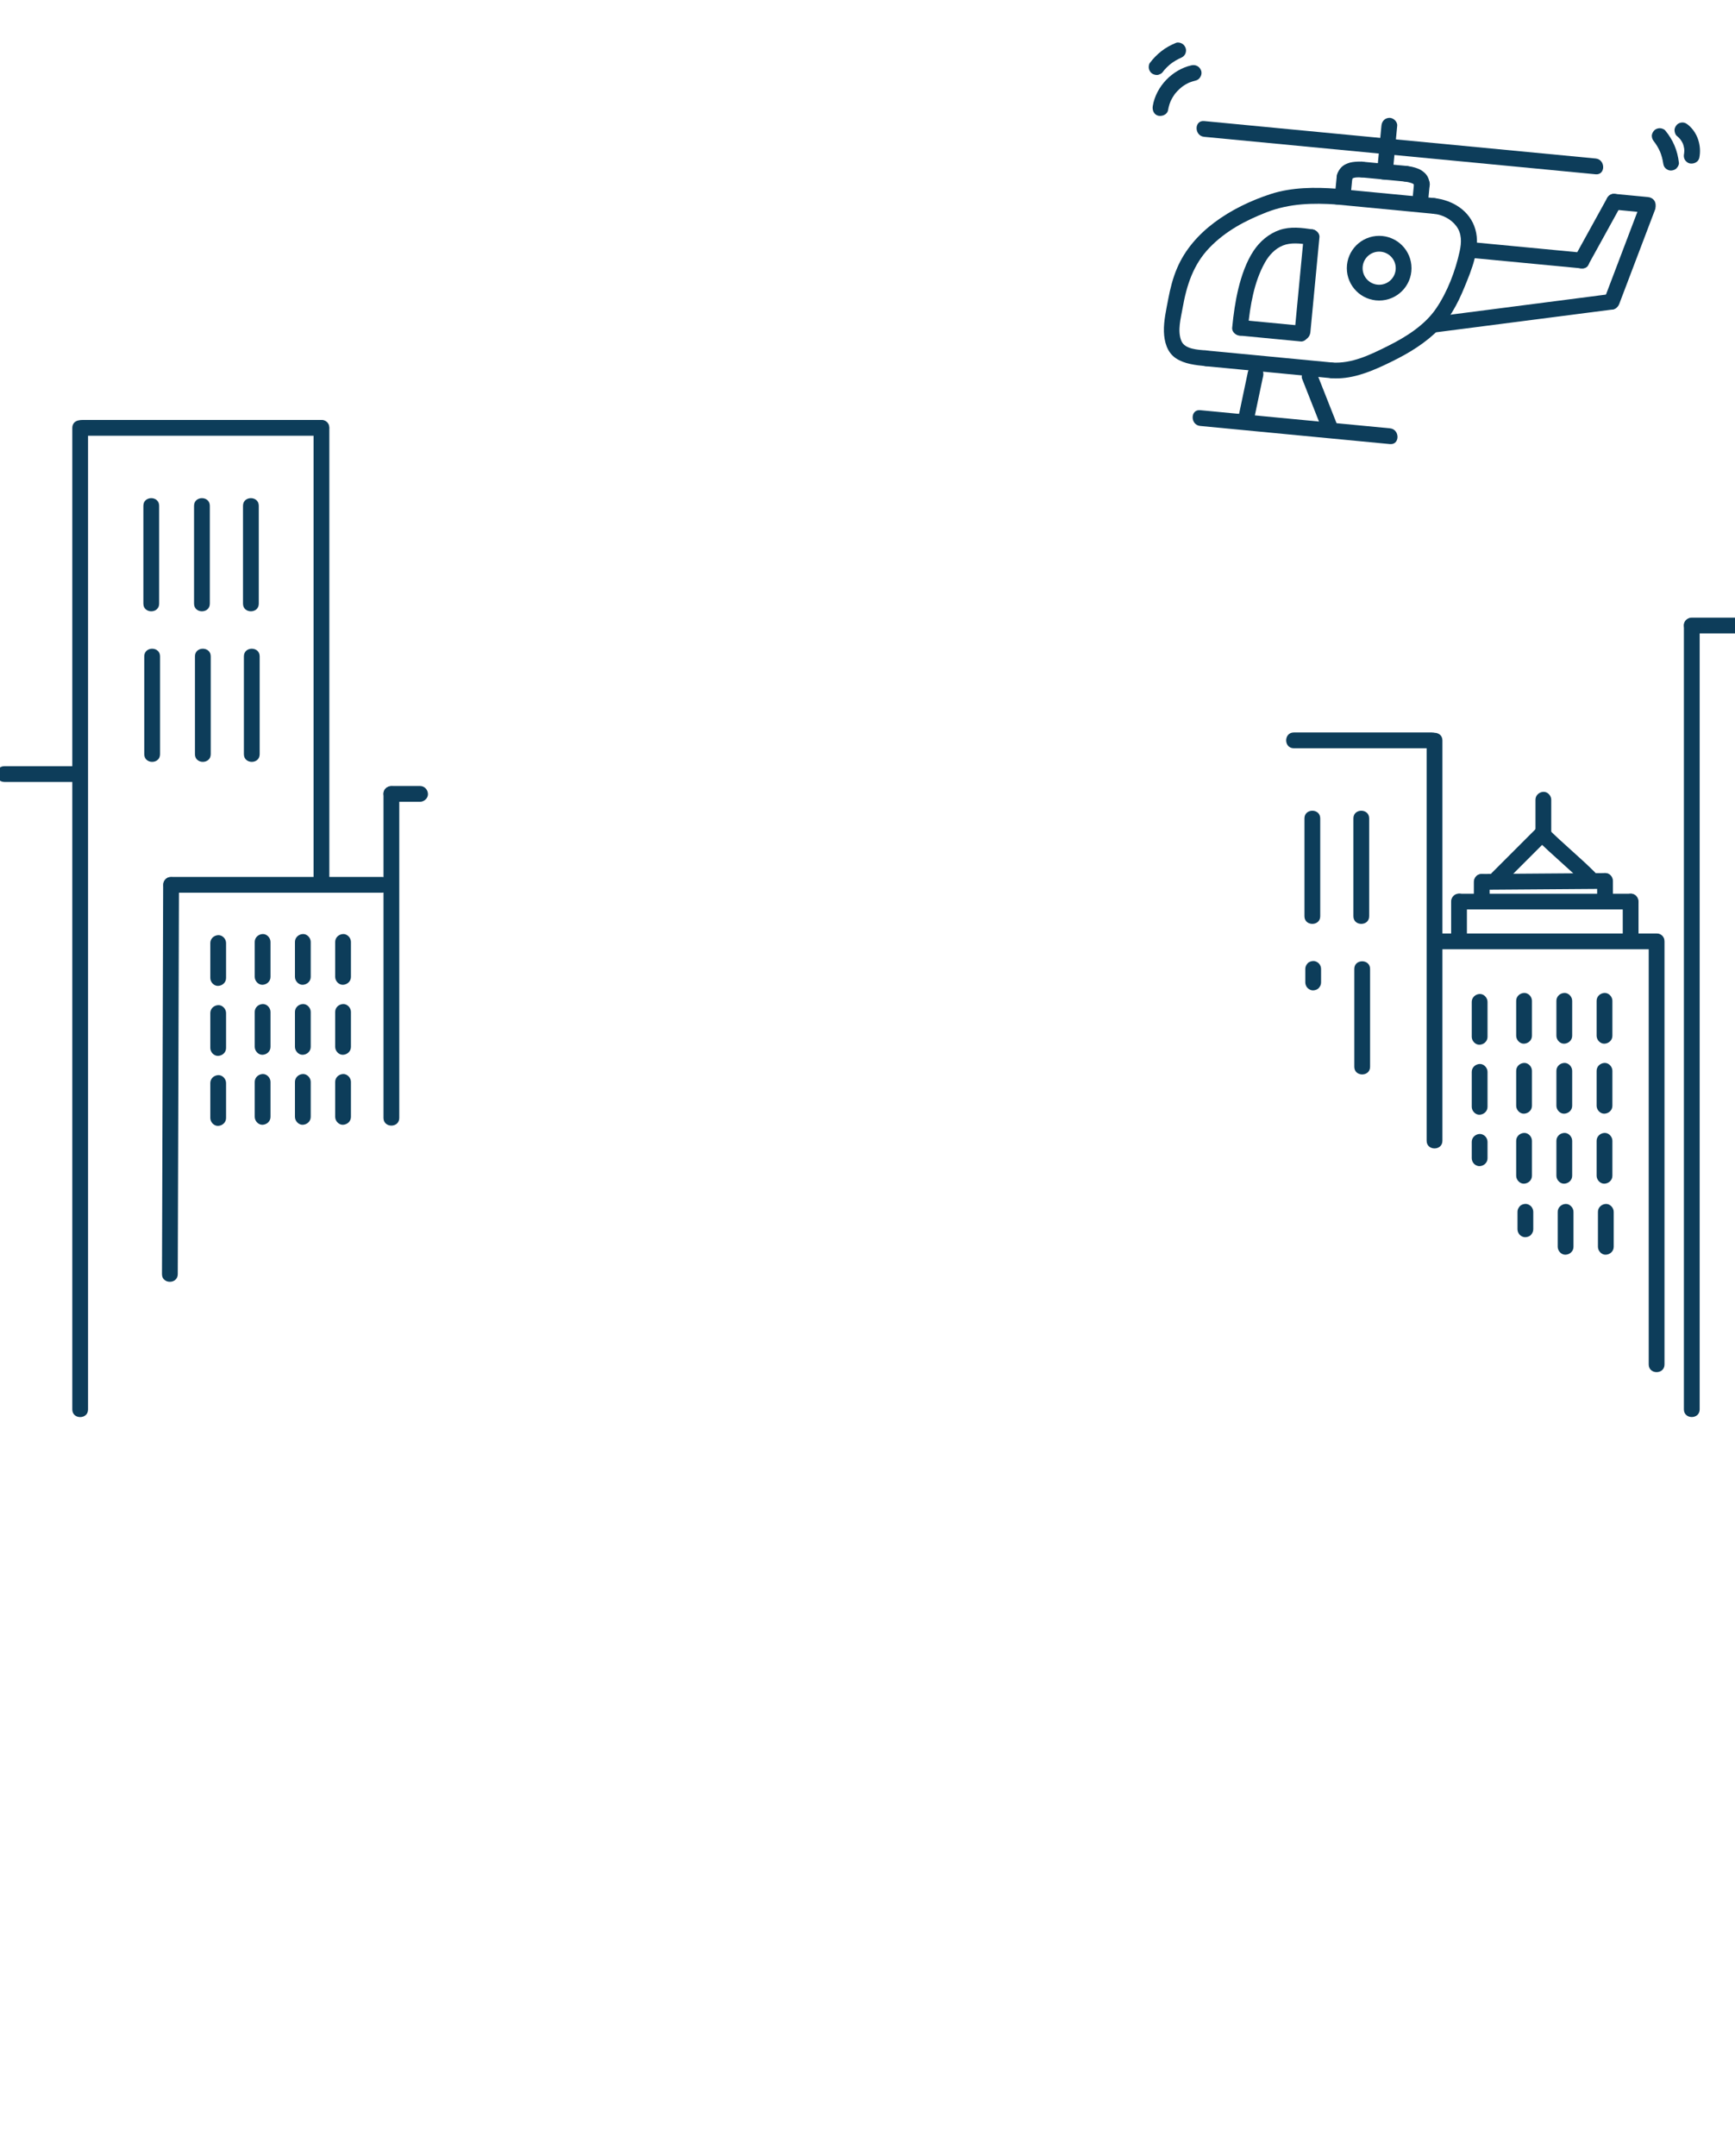 <?xml version="1.0" encoding="UTF-8"?><svg id="a" xmlns="http://www.w3.org/2000/svg" viewBox="0 0 330 410"><defs><style>.b{fill:none;stroke:#0d3d5a;stroke-miterlimit:10;stroke-width:3px;}.c{fill:#0d3d5a;}</style></defs><path class="c" d="M13.75,81.36v186.67c0,1.93,3,1.93,3,0v-72.87c0-24.29,0-48.58,0-72.87,0-13.64,0-27.28,0-40.93,0-1.93-3-1.93-3,0h0Z"/><path class="c" d="M15.69,82.86H61.14c1.93,0,1.93-3,0-3H15.69c-1.93,0-1.93,3,0,3h0Z"/><path class="c" d="M59.64,81.36v86.9c0,1.93,3,1.93,3,0,0-22.73,0-45.47,0-68.2v-18.71c0-1.93-3-1.93-3,0h0Z"/><path class="c" d="M32.54,169.76h40.13c1.93,0,1.93-3,0-3H32.54c-1.93,0-1.93,3,0,3h0Z"/><path class="c" d="M31.04,168.26l-.08,25.11-.12,39.74-.03,9.19c0,1.93,2.99,1.93,3,0l.08-25.11,.12-39.74,.03-9.19c0-1.93-2.99-1.93-3,0h0Z"/><path class="c" d="M75.94,212.6v-61.63c0-1.93-3-1.93-3,0v61.63c0,1.93,3,1.93,3,0h0Z"/><path class="c" d="M74.44,152.47h5.46c.78,0,1.54-.69,1.5-1.5s-.66-1.5-1.5-1.5h-5.46c-.78,0-1.54,.69-1.5,1.5s.66,1.5,1.5,1.5h0Z"/><path class="c" d="M30.27,114.8v-18.62c0-1.93-3-1.93-3,0v18.62c0,1.93,3,1.93,3,0h0Z"/><path class="c" d="M.84,148.7H14.8c1.93,0,1.93-3,0-3H.84c-1.93,0-1.93,3,0,3H.84Z"/><path class="c" d="M51.45,185.77v-6.65c0-.78-.69-1.54-1.5-1.5s-1.5,.66-1.5,1.5v6.65c0,.78,.69,1.54,1.5,1.5s1.5-.66,1.5-1.5h0Z"/><path class="c" d="M39.91,114.8v-18.62c0-1.93-3-1.93-3,0v18.62c0,1.93,3,1.93,3,0h0Z"/><path class="c" d="M49.22,114.8v-18.62c0-1.93-3-1.93-3,0v18.62c0,1.93,3,1.93,3,0h0Z"/><path class="c" d="M30.44,143.43v-18.62c0-1.93-3-1.93-3,0v18.62c0,1.93,3,1.93,3,0h0Z"/><path class="c" d="M40.08,143.43v-18.62c0-1.93-3-1.93-3,0v18.62c0,1.93,3,1.93,3,0h0Z"/><path class="c" d="M49.39,143.43v-18.62c0-1.93-3-1.93-3,0v18.62c0,1.93,3,1.93,3,0h0Z"/><path class="c" d="M59.1,185.77v-6.65c0-.78-.69-1.54-1.5-1.5s-1.5,.66-1.5,1.5v6.65c0,.78,.69,1.54,1.5,1.5s1.5-.66,1.5-1.5h0Z"/><path class="c" d="M43,185.98v-6.65c0-.78-.69-1.54-1.5-1.5s-1.5,.66-1.5,1.5v6.65c0,.78,.69,1.54,1.5,1.5s1.5-.66,1.5-1.5h0Z"/><path class="c" d="M66.75,185.77v-6.65c0-.78-.69-1.54-1.5-1.5s-1.5,.66-1.5,1.5v6.65c0,.78,.69,1.54,1.5,1.5s1.5-.66,1.5-1.5h0Z"/><path class="c" d="M51.45,199.08v-6.65c0-.78-.69-1.54-1.5-1.5s-1.5,.66-1.5,1.5v6.65c0,.78,.69,1.54,1.5,1.5s1.5-.66,1.5-1.5h0Z"/><path class="c" d="M59.1,199.08v-6.65c0-.78-.69-1.54-1.5-1.5s-1.5,.66-1.5,1.5v6.65c0,.78,.69,1.54,1.5,1.5s1.5-.66,1.5-1.5h0Z"/><path class="c" d="M43,199.29v-6.65c0-.78-.69-1.54-1.5-1.5s-1.5,.66-1.5,1.5v6.65c0,.78,.69,1.54,1.5,1.5s1.5-.66,1.5-1.5h0Z"/><path class="c" d="M66.75,199.08v-6.65c0-.78-.69-1.54-1.5-1.5s-1.5,.66-1.5,1.5v6.65c0,.78,.69,1.54,1.5,1.5s1.5-.66,1.5-1.5h0Z"/><path class="c" d="M51.45,212.39v-6.65c0-.78-.69-1.54-1.5-1.5s-1.5,.66-1.5,1.5v6.65c0,.78,.69,1.54,1.5,1.5s1.5-.66,1.5-1.5h0Z"/><path class="c" d="M59.1,212.39v-6.65c0-.78-.69-1.54-1.5-1.5s-1.5,.66-1.5,1.5v6.65c0,.78,.69,1.54,1.5,1.5s1.5-.66,1.5-1.5h0Z"/><path class="c" d="M43,212.6v-6.65c0-.78-.69-1.54-1.5-1.5s-1.5,.66-1.5,1.5v6.65c0,.78,.69,1.54,1.5,1.5s1.5-.66,1.5-1.5h0Z"/><path class="c" d="M66.75,212.39v-6.65c0-.78-.69-1.54-1.5-1.5s-1.5,.66-1.5,1.5v6.65c0,.78,.69,1.54,1.5,1.5s1.5-.66,1.5-1.5h0Z"/><path class="c" d="M274.35,216.94v-76.14c0-1.93-3-1.93-3,0v76.14c0,1.93,3,1.93,3,0h0Z"/><path class="c" d="M272.85,180.51h42.23c1.93,0,1.93-3,0-3h-42.23c-1.93,0-1.93,3,0,3h0Z"/><path class="c" d="M313.59,179.01v80.47c0,1.93,3,1.93,3,0v-80.47c0-1.93-3-1.93-3,0h0Z"/><path class="c" d="M279.01,177.51c0-2.02,0-4.05,0-6.07,0-.78-.69-1.54-1.5-1.5s-1.5,.66-1.5,1.5c0,2.02,0,4.05,0,6.07,0,.78,.69,1.54,1.5,1.5s1.5-.66,1.5-1.5h0Z"/><path class="c" d="M308.65,171.45v6.73c0,.78,.69,1.54,1.5,1.5s1.5-.66,1.5-1.5v-6.73c0-.78-.69-1.54-1.5-1.5s-1.5,.66-1.5,1.5h0Z"/><path class="c" d="M283.33,171.03v-3.33c0-.38-.17-.79-.44-1.06s-.69-.46-1.06-.44-.79,.14-1.06,.44-.44,.65-.44,1.06v3.33c0,.38,.17,.79,.44,1.06s.69,.46,1.06,.44,.79-.14,1.06-.44,.44-.65,.44-1.06h0Z"/><path class="c" d="M281.83,169.2l20.49-.15,2.95-.02c1.93-.01,1.93-3.01,0-3l-20.49,.15-2.95,.02c-1.93,.01-1.93,3.01,0,3h0Z"/><path class="c" d="M306.78,170.86v-3.33c0-.38-.17-.79-.44-1.06s-.69-.46-1.06-.44-.79,.14-1.06,.44-.44,.65-.44,1.06v3.33c0,.38,.17,.79,.44,1.06s.69,.46,1.06,.44,.79-.14,1.06-.44,.44-.65,.44-1.06h0Z"/><path class="c" d="M285.8,168.18c2.87-2.84,5.69-5.72,8.56-8.56,.56-.55,.59-1.58,0-2.12s-1.53-.59-2.12,0c-2.87,2.84-5.69,5.72-8.56,8.56-.56,.55-.59,1.58,0,2.12s1.53,.59,2.12,0h0Z"/><path class="c" d="M292.24,159.62c2.9,2.89,6.08,5.47,8.98,8.36,.56,.55,1.57,.6,2.12,0s.59-1.53,0-2.12c-2.9-2.89-6.08-5.47-8.98-8.36-.56-.55-1.57-.6-2.12,0s-.59,1.53,0,2.12h0Z"/><path class="c" d="M295.05,158.56v-6.48c0-.78-.69-1.54-1.5-1.5s-1.5,.66-1.5,1.5v6.48c0,.78,.69,1.54,1.5,1.5s1.5-.66,1.5-1.5h0Z"/><path class="c" d="M277.51,172.95h32.64c1.93,0,1.93-3,0-3h-32.64c-1.93,0-1.93,3,0,3h0Z"/><path class="c" d="M291.38,196.97v-6.65c0-.78-.69-1.54-1.5-1.5s-1.5,.66-1.5,1.5v6.65c0,.78,.69,1.54,1.5,1.5s1.5-.66,1.5-1.5h0Z"/><path class="c" d="M299.03,196.97v-6.65c0-.78-.69-1.54-1.5-1.5s-1.5,.66-1.5,1.5v6.65c0,.78,.69,1.54,1.5,1.5s1.5-.66,1.5-1.5h0Z"/><path class="c" d="M282.93,197.17v-6.65c0-.78-.69-1.54-1.5-1.5s-1.5,.66-1.5,1.5v6.65c0,.78,.69,1.54,1.5,1.5s1.5-.66,1.5-1.5h0Z"/><path class="c" d="M306.68,196.97v-6.65c0-.78-.69-1.54-1.5-1.5s-1.5,.66-1.5,1.5v6.65c0,.78,.69,1.54,1.5,1.5s1.5-.66,1.5-1.5h0Z"/><path class="c" d="M291.38,210.28v-6.65c0-.78-.69-1.54-1.5-1.5s-1.5,.66-1.5,1.5v6.65c0,.78,.69,1.54,1.5,1.5s1.5-.66,1.5-1.5h0Z"/><path class="c" d="M299.03,210.28v-6.65c0-.78-.69-1.54-1.5-1.5s-1.5,.66-1.5,1.5v6.65c0,.78,.69,1.54,1.5,1.5s1.5-.66,1.5-1.5h0Z"/><path class="c" d="M282.93,210.48v-6.65c0-.78-.69-1.54-1.5-1.5s-1.5,.66-1.5,1.5v6.65c0,.78,.69,1.54,1.5,1.5s1.5-.66,1.5-1.5h0Z"/><path class="c" d="M306.68,210.28v-6.65c0-.78-.69-1.54-1.5-1.5s-1.5,.66-1.5,1.5v6.65c0,.78,.69,1.54,1.5,1.5s1.5-.66,1.5-1.5h0Z"/><path class="c" d="M291.38,223.59v-6.65c0-.78-.69-1.54-1.5-1.5s-1.5,.66-1.5,1.5v6.65c0,.78,.69,1.54,1.5,1.5s1.5-.66,1.5-1.5h0Z"/><path class="c" d="M299.03,223.59v-6.65c0-.78-.69-1.54-1.5-1.5s-1.5,.66-1.5,1.5v6.65c0,.78,.69,1.54,1.5,1.5s1.5-.66,1.5-1.5h0Z"/><path class="c" d="M282.93,220.26v-3.12c0-.38-.17-.79-.44-1.06s-.69-.46-1.06-.44c-.81,.04-1.5,.66-1.5,1.5v3.12c0,.38,.17,.79,.44,1.06s.69,.46,1.06,.44c.81-.04,1.5-.66,1.5-1.5h0Z"/><path class="c" d="M306.68,223.59v-6.65c0-.78-.69-1.54-1.5-1.5s-1.5,.66-1.5,1.5v6.65c0,.78,.69,1.54,1.5,1.5s1.5-.66,1.5-1.5h0Z"/><path class="c" d="M291.63,233.77v-3.33c0-.38-.17-.79-.44-1.06s-.69-.46-1.06-.44-.79,.14-1.06,.44-.44,.65-.44,1.06v3.33c0,.38,.17,.79,.44,1.06s.69,.46,1.06,.44,.79-.14,1.06-.44,.44-.65,.44-1.06h0Z"/><path class="c" d="M299.28,237.1v-6.65c0-.78-.69-1.54-1.5-1.5s-1.5,.66-1.5,1.5v6.65c0,.78,.69,1.54,1.5,1.5s1.5-.66,1.5-1.5h0Z"/><path class="c" d="M306.93,237.1v-6.65c0-.78-.69-1.54-1.5-1.5s-1.5,.66-1.5,1.5v6.65c0,.78,.69,1.54,1.5,1.5s1.5-.66,1.5-1.5h0Z"/><path class="c" d="M246.08,142.29h26.25c1.93,0,1.93-3,0-3h-26.25c-1.93,0-1.93,3,0,3h0Z"/><path class="c" d="M251.11,174.24v-18.62c0-1.93-3-1.93-3,0v18.62c0,1.93,3,1.93,3,0h0Z"/><path class="c" d="M260.42,174.24v-18.62c0-1.93-3-1.93-3,0v18.62c0,1.93,3,1.93,3,0h0Z"/><path class="c" d="M251.27,186.83v-2.58c0-.38-.17-.79-.44-1.06s-.69-.46-1.06-.44-.79,.14-1.06,.44-.44,.65-.44,1.06v2.58c0,.38,.17,.79,.44,1.06s.69,.46,1.06,.44,.79-.14,1.06-.44,.44-.65,.44-1.06h0Z"/><path class="c" d="M260.59,202.87v-18.62c0-1.93-3-1.93-3,0v18.62c0,1.93,3,1.93,3,0h0Z"/><path class="c" d="M321.78,120.45h8.22c.78,0,1.54-.69,1.5-1.5s-.66-1.5-1.5-1.5h-8.22c-.78,0-1.54,.69-1.5,1.5s.66,1.5,1.5,1.5h0Z"/><path class="c" d="M320.28,118.95c0,19.36,0,38.72,0,58.08s0,38.72,0,58.08v32.91c0,1.93,3,1.93,3,0v-58.08c0-19.36,0-38.72,0-58.08v-32.91c0-1.93-3-1.93-3,0h0Z"/><g><path class="c" d="M229.03,26.02l58.08,5.55,16.38,1.57c1.92,.18,1.91-2.82,0-3l-58.08-5.55-16.38-1.57c-1.92-.18-1.91,2.82,0,3h0Z"/><path class="c" d="M265.04,31.38l.71-7.47c.07-.78-.74-1.53-1.5-1.5-.88,.04-1.42,.66-1.5,1.5l-.71,7.47c-.07,.78,.74,1.53,1.5,1.5,.88-.04,1.42-.66,1.5-1.5h0Z"/><path class="c" d="M228.28,81l36.09,3.45c1.92,.18,1.91-2.82,0-3l-36.09-3.45c-1.92-.18-1.91,2.82,0,3h0Z"/><path class="c" d="M238.53,79.69l1.51-7.18,.22-1.02c.16-.77-.22-1.66-1.05-1.85-.75-.17-1.67,.23-1.85,1.05l-1.51,7.18-.22,1.02c-.16,.77,.22,1.66,1.05,1.85,.75,.17,1.67-.23,1.85-1.05h0Z"/><path class="c" d="M247.67,72.05l3.45,8.74,.5,1.26c.3,.75,1,1.28,1.85,1.05,.72-.2,1.35-1.09,1.05-1.85l-3.45-8.74-.5-1.26c-.3-.75-1-1.28-1.85-1.05-.72,.2-1.35,1.09-1.05,1.85h0Z"/><path class="c" d="M279.45,49l21.39,2.04c1.92,.18,1.91-2.82,0-3l-21.39-2.04c-1.92-.18-1.91,2.82,0,3h0Z"/><path class="c" d="M229.36,69.64l23.96,2.29c1.92,.18,1.91-2.82,0-3l-23.96-2.29c-1.92-.18-1.91,2.82,0,3h0Z"/><path class="c" d="M249.24,63.15l1.72-18.04c.08-.81-.74-1.5-1.5-1.5-.88,0-1.42,.69-1.5,1.5l-1.72,18.04c-.08,.81,.74,1.5,1.5,1.5,.88,0,1.42-.69,1.5-1.5h0Z"/><path class="c" d="M236.04,63.84l11.36,1.09c.81,.08,1.5-.74,1.5-1.5,0-.88-.69-1.42-1.5-1.5l-11.36-1.09c-.81-.08-1.5,.74-1.5,1.5,0,.88,.69,1.42,1.5,1.5h0Z"/><path class="c" d="M272.79,37.67l-18.51-1.77c-.81-.08-1.5,.74-1.5,1.5,0,.88,.69,1.42,1.5,1.5l18.51,1.77c.81,.08,1.5-.74,1.5-1.5,0-.88-.69-1.42-1.5-1.5h0Z"/><path class="c" d="M302.13,50.3l5.4-9.79,.77-1.4c.39-.71,.17-1.64-.54-2.05s-1.66-.17-2.05,.54l-5.4,9.79-.77,1.4c-.39,.71-.17,1.64,.54,2.05s1.66,.17,2.05-.54h0Z"/><path class="c" d="M307.99,57.78l5.97-15.72,.85-2.23c.29-.76-.32-1.64-1.05-1.85-.84-.23-1.56,.29-1.85,1.05l-5.97,15.72-.85,2.23c-.29,.76,.32,1.64,1.05,1.85,.84,.23,1.56-.29,1.85-1.05h0Z"/><path class="c" d="M272.85,63.23l29.5-3.81,4.2-.54c1.89-.24,1.91-3.25,0-3l-29.5,3.81-4.2,.54c-1.89,.24-1.91,3.25,0,3h0Z"/><path class="c" d="M307.01,39.86l6.4,.61c.78,.07,1.53-.74,1.5-1.5-.04-.88-.66-1.42-1.5-1.5l-6.4-.61c-.78-.07-1.53,.74-1.5,1.5,.04,.88,.66,1.42,1.5,1.5h0Z"/><path class="c" d="M237.36,62.33c.42-4.2,1.15-8.72,3.25-12.44,.77-1.37,1.91-2.6,3.39-3.2s3.32-.41,4.92-.15c.8,.13,1.61-.21,1.85-1.05,.2-.71-.24-1.72-1.05-1.85-2.08-.33-4.29-.61-6.33,.09s-3.74,2.15-4.94,3.94c-1.4,2.09-2.32,4.78-2.91,7.21s-.94,4.96-1.18,7.45c-.08,.81,.75,1.5,1.5,1.5,.88,0,1.42-.69,1.5-1.5h0Z"/><circle class="b" cx="262.32" cy="51" r="4.65"/><path class="c" d="M229.36,66.64c-1.48-.14-4.01-.2-4.67-1.82-.78-1.92-.09-4.32,.25-6.27,.76-4.3,2.02-8.25,5.12-11.46s6.9-5.19,10.89-6.74c4.31-1.67,8.77-1.78,13.33-1.46,1.93,.14,1.92-2.86,0-3-4.2-.3-8.56-.3-12.6,1.01-3.78,1.23-7.55,3.04-10.73,5.43-3.02,2.27-5.57,5.15-7.06,8.65-.81,1.89-1.31,3.87-1.69,5.89s-.88,4.15-.82,6.21c.06,1.89,.59,3.9,2.23,5.02s3.8,1.34,5.75,1.53,1.91-2.82,0-3h0Z"/><path class="c" d="M253.32,71.93c3.51,.23,6.85-1.03,9.97-2.49,3.51-1.65,6.7-3.38,9.58-6.01,2.68-2.45,4.3-5.46,5.66-8.78s3.12-7.46,2.08-11.05-4.37-5.55-7.81-5.93c-1.92-.21-1.9,2.79,0,3,1.61,.18,3.2,1.01,4.18,2.31,1.08,1.42,1.02,3.14,.65,4.81-.81,3.73-2.33,7.73-4.49,10.89s-5.7,5.39-9.15,7.11-6.85,3.39-10.66,3.15c-1.93-.13-1.92,2.87,0,3h0Z"/><g><path class="c" d="M256.91,37.04l.33-3.42c.03-.36-.19-.81-.44-1.06-.26-.26-.69-.46-1.06-.44s-.79,.14-1.06,.44-.4,.64-.44,1.06l-.33,3.42c-.03,.36,.19,.81,.44,1.06,.26,.26,.69,.46,1.06,.44s.79-.14,1.06-.44,.4-.64,.44-1.06h0Z"/><path class="c" d="M257.2,34.02c.02-.08,.05-.16,.08-.23l-.15,.36c.06-.14,.13-.26,.22-.38l-.23,.3c.08-.1,.17-.19,.27-.26l-.3,.23c.13-.1,.28-.18,.43-.25l-.36,.15c.27-.11,.55-.17,.84-.21l-.4,.05c.48-.06,.97-.06,1.45-.04,.78,.03,1.54-.71,1.5-1.5-.04-.84-.66-1.46-1.5-1.5-.45-.02-.91-.02-1.36,.03-.31,.04-.62,.07-.92,.15-.27,.07-.52,.18-.78,.29-.83,.37-1.43,1.15-1.67,2.01-.1,.37-.04,.82,.15,1.16,.18,.31,.54,.61,.9,.69,.38,.09,.81,.07,1.16-.15s.58-.51,.69-.9h0Z"/><path class="c" d="M259.04,33.74l4.42,.42c.36,.03,.81-.19,1.06-.44,.26-.26,.46-.69,.44-1.06s-.14-.79-.44-1.06-.64-.4-1.06-.44l-4.42-.42c-.36-.03-.81,.19-1.06,.44-.26,.26-.46,.69-.44,1.06s.14,.79,.44,1.06,.64,.4,1.06,.44h0Z"/><g><path class="c" d="M271.61,38.44l.33-3.42c.03-.36-.19-.81-.44-1.06-.26-.26-.69-.46-1.06-.44s-.79,.14-1.06,.44-.4,.64-.44,1.06l-.33,3.42c-.03,.36,.19,.81,.44,1.06,.26,.26,.69,.46,1.06,.44s.79-.14,1.06-.44,.4-.64,.44-1.06h0Z"/><path class="c" d="M271.92,35.02c-.04-.53-.15-1-.41-1.47s-.63-.79-1.06-1.09c-.37-.26-.82-.43-1.25-.57s-.89-.23-1.34-.29c-.2-.06-.4-.07-.6-.03-.2,0-.39,.07-.56,.18-.31,.18-.61,.54-.69,.9-.09,.38-.07,.81,.15,1.16,.2,.3,.52,.63,.9,.69,.57,.08,1.15,.2,1.69,.42l-.36-.15c.23,.1,.44,.21,.64,.36l-.3-.23c.12,.09,.22,.19,.31,.31l-.23-.3c.08,.1,.14,.22,.2,.34l-.15-.36c.06,.14,.1,.29,.12,.44l-.05-.4s0,.07,.01,.11c.03,.4,.14,.77,.44,1.06,.26,.26,.69,.46,1.06,.44s.79-.14,1.06-.44c.26-.28,.47-.67,.44-1.06h0Z"/><path class="c" d="M267.46,31.55l-4.42-.42c-.36-.03-.81,.19-1.06,.44-.26,.26-.46,.69-.44,1.06s.14,.79,.44,1.06,.64,.4,1.06,.44l4.42,.42c.36,.03,.81-.19,1.06-.44,.26-.26,.46-.69,.44-1.06s-.14-.79-.44-1.06-.64-.4-1.06-.44h0Z"/></g></g><path class="c" d="M222.16,20.98c.07-.39,.16-.78,.28-1.16,.06-.18,.13-.36,.2-.54,.05-.13-.14,.32,0,0,.04-.09,.08-.17,.12-.26,.18-.36,.39-.7,.61-1.02,.02-.03,.17-.23,.17-.23,.01,.01-.23,.29,0,0,.12-.15,.25-.29,.38-.43,.26-.28,.55-.53,.84-.78,.26-.22-.28,.2,0,0,.08-.06,.15-.11,.23-.17,.16-.11,.32-.21,.48-.31s.33-.19,.5-.27c.09-.04,.17-.08,.26-.12,.28-.14-.28,.1,0,0,.39-.15,.78-.27,1.19-.37,.77-.17,1.29-1.1,1.05-1.85-.26-.8-1.02-1.23-1.85-1.05-3.66,.83-6.74,4.03-7.36,7.74-.13,.77,.2,1.65,1.05,1.85,.72,.16,1.71-.22,1.85-1.05h0Z"/><path class="c" d="M221.28,13.51l.04-.05-.23,.3c.52-.67,1.12-1.27,1.8-1.79l-.3,.23c.66-.5,1.37-.92,2.13-1.25l-.36,.15s.08-.03,.12-.05c.38-.15,.68-.32,.9-.69,.19-.32,.27-.8,.15-1.16s-.34-.71-.69-.9-.79-.3-1.16-.15c-1,.41-1.91,.9-2.77,1.57s-1.57,1.41-2.22,2.27c-.22,.29-.24,.83-.15,1.16,.1,.35,.36,.73,.69,.9,.35,.18,.77,.28,1.16,.15l.36-.15c.23-.13,.4-.31,.54-.54h0Z"/><path class="c" d="M314.61,26.94s.07,.09,.11,.13c.1,.12,.07,.09-.08-.1,.06,.1,.13,.18,.2,.27,.13,.18,.25,.37,.37,.57,.23,.39,.43,.79,.61,1.2l-.15-.36c.34,.81,.57,1.65,.69,2.51l-.05-.4c0,.06,.01,.11,.02,.17,.05,.41,.13,.76,.44,1.06,.26,.26,.69,.46,1.06,.44s.79-.14,1.06-.44c.25-.27,.49-.67,.44-1.06-.14-1.14-.39-2.2-.84-3.26s-1.03-1.97-1.75-2.85c-.23-.28-.71-.44-1.06-.44-.37,0-.81,.16-1.06,.44s-.46,.66-.44,1.06c.02,.42,.17,.74,.44,1.06h0Z"/><path class="c" d="M318.93,25.84c.3,.24,.57,.51,.81,.82l-.23-.3c.26,.35,.48,.72,.65,1.12l-.15-.36c.18,.42,.29,.86,.36,1.32l-.05-.4c.05,.41,.05,.81,0,1.22l.05-.4c-.02,.12-.04,.24-.06,.36-.08,.4-.06,.8,.15,1.16,.18,.31,.54,.61,.9,.69,.75,.17,1.68-.23,1.85-1.05,.46-2.27-.3-4.81-2.15-6.29-.32-.26-.63-.44-1.06-.44-.37,0-.81,.16-1.06,.44s-.46,.66-.44,1.06c.02,.37,.14,.82,.44,1.06h0Z"/></g></svg>